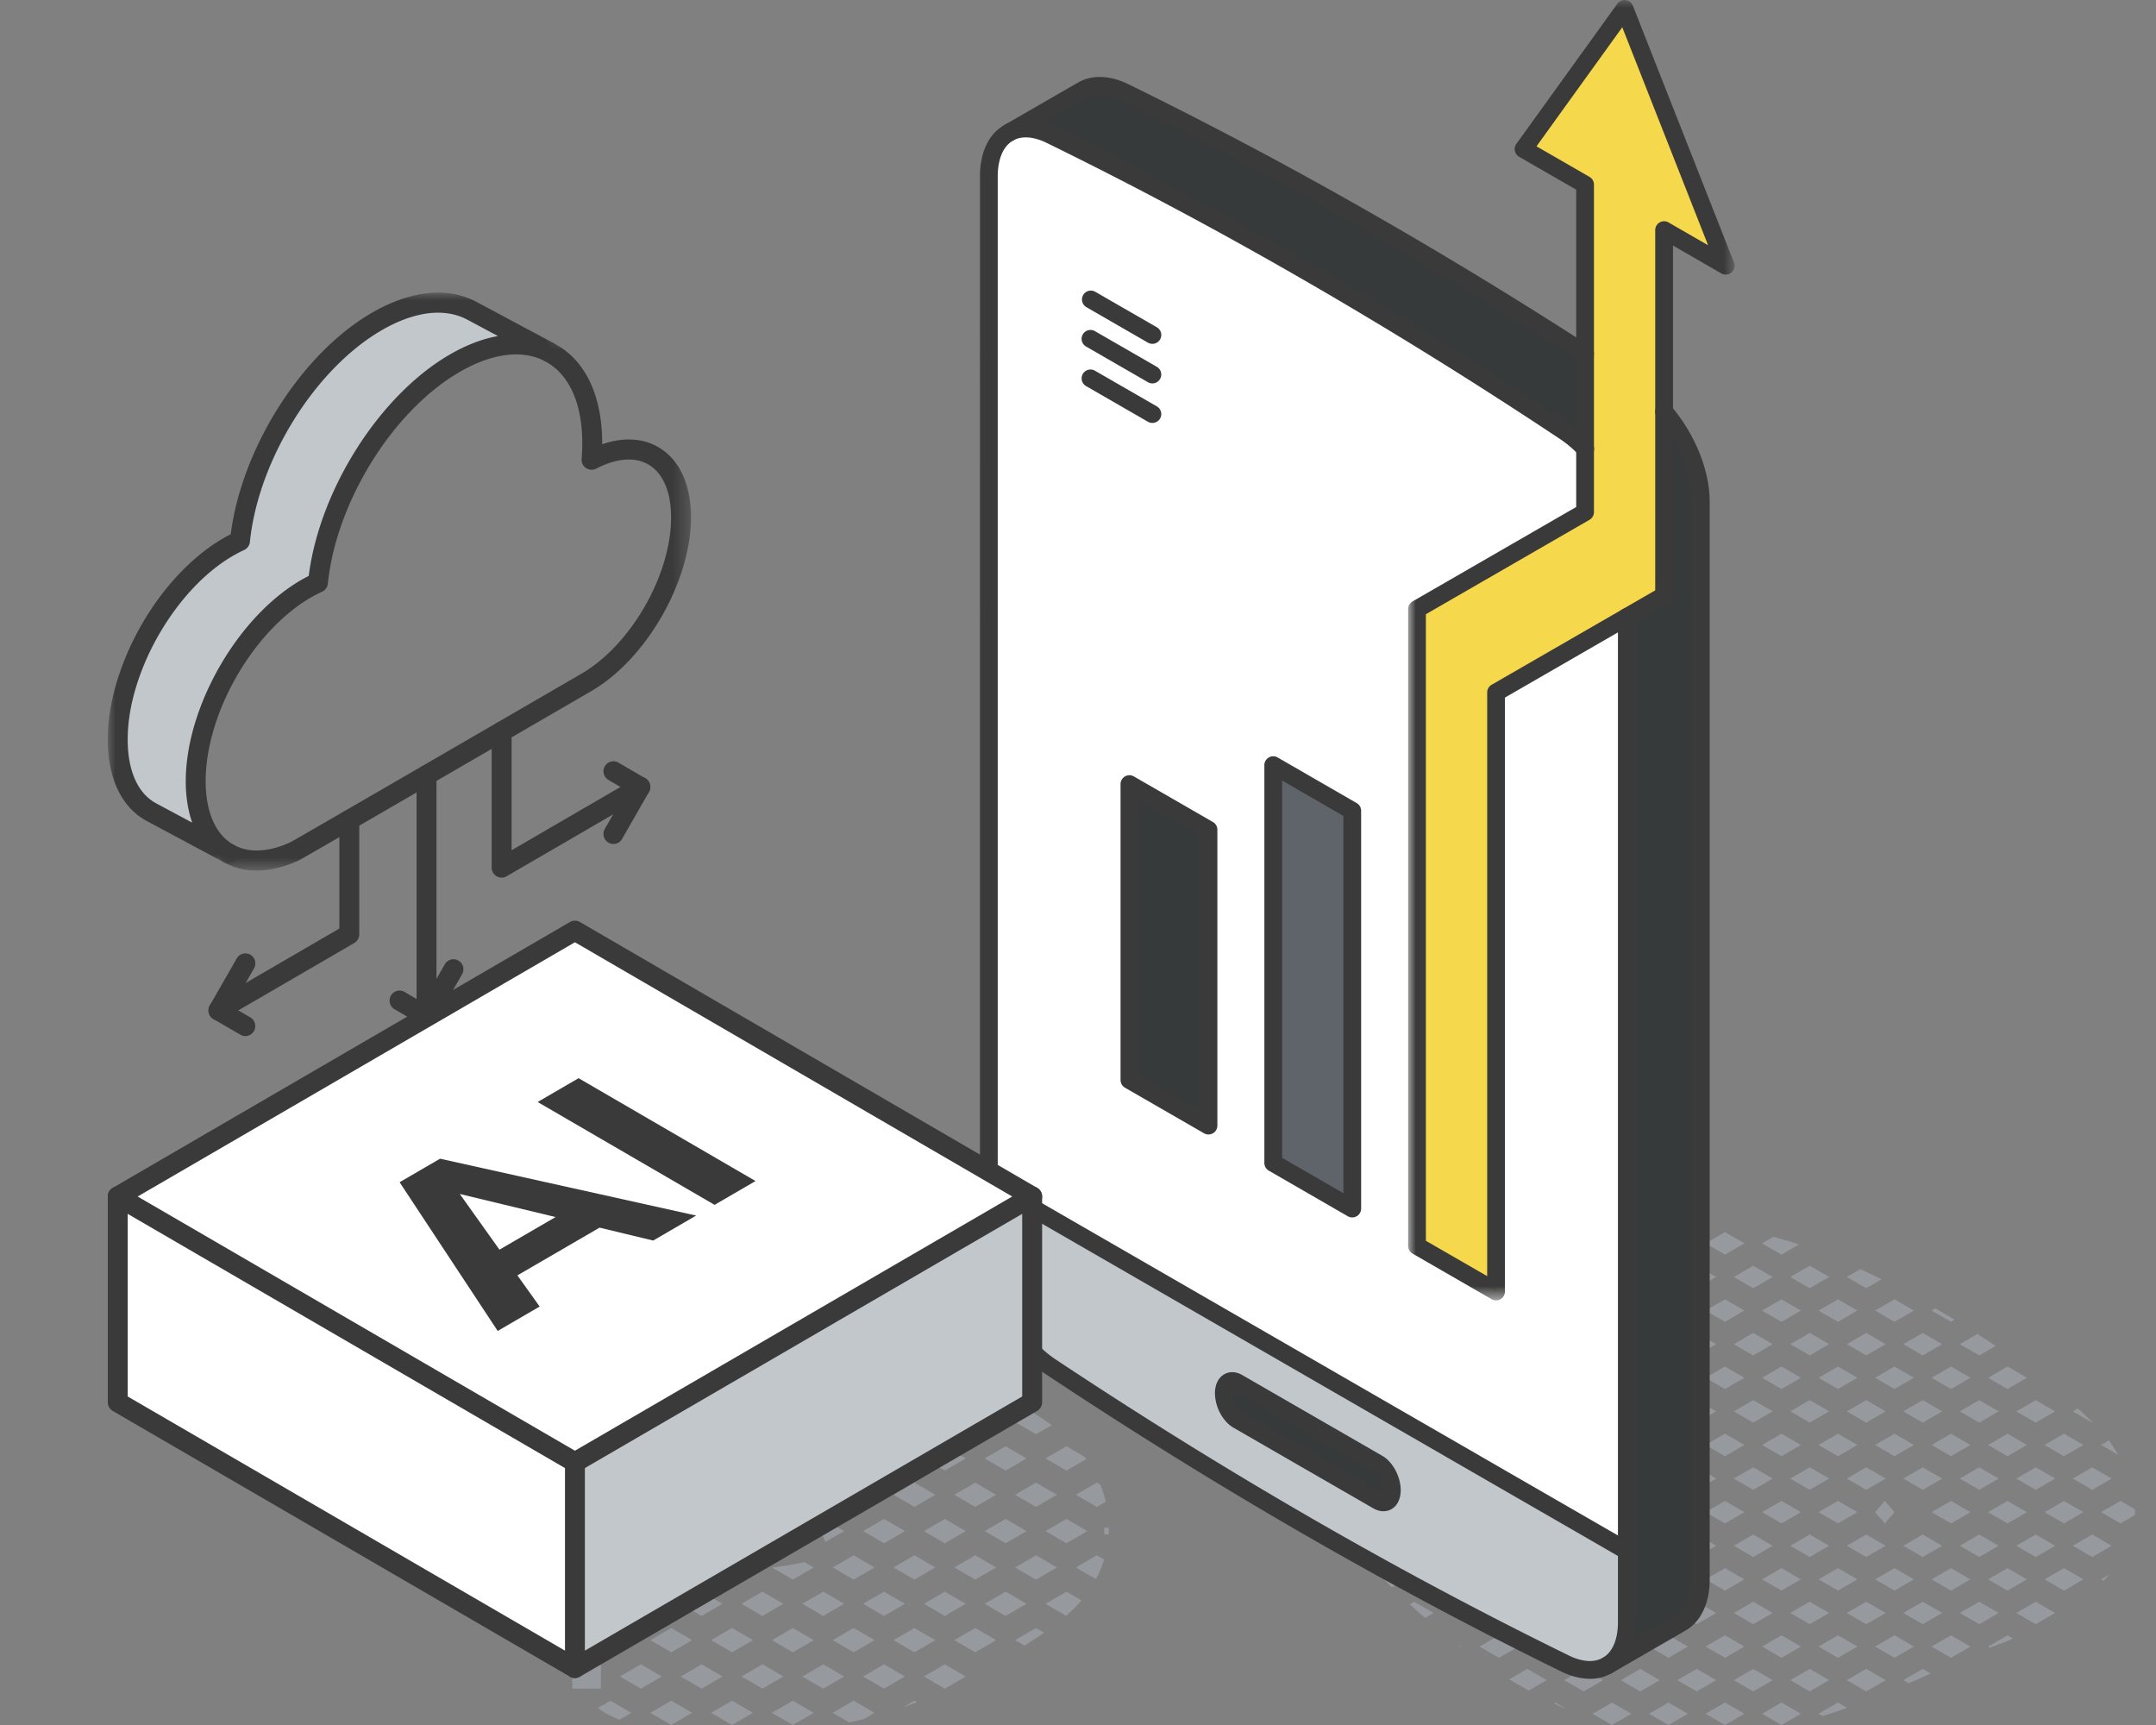 <svg width="140" height="112" viewBox="0 0 140 112" xmlns="http://www.w3.org/2000/svg" xmlns:xlink="http://www.w3.org/1999/xlink">
    <rect x="0" y="0" width="140" height="112" fill="#808080" stroke="none"/>
    <defs>
        <path id="kaqceansia" d="M0 0h21.199v84.431H0z"/>
        <path id="i330w6fwuc" d="M0 0h30.66v34.326H0z"/>
        <path id="svj2j2l2we" d="M0 0h29.282v37.072H0z"/>
    </defs>
    <g fill="none" fill-rule="evenodd">
        <path d="M135.884 92.352c-.29-.288-.61-.59-.962-.902l-.323.187 1.261.729.024-.014zM134.599 96l1.261.729 1.261-.73-1.26-.728-1.262.729zm2.537-2.2a6.142 6.142 0 0 0-.199-.273l-.504.291 1.117.646c-.126-.219-.264-.44-.414-.665m-1.276 5.835-1.261.729 1.261.73 1.261-.73-1.26-.73zm2.774-1.638-.94-.544-1.26.73 1.26.729.931-.538c.006-.125.012-.25.01-.377m-2.038 4.643c.125-.13.247-.264.363-.399l-.527.304.164.095zm-4.406-11.731-1.26.729 1.26.73 1.261-.73-1.26-.73zm0 4.363-1.26.729 1.26.73 1.261-.73-1.26-.73zm.574-1.453 1.26.73 1.262-.73-1.261-.729-1.261.73zm.687 6.545-1.26-.73-1.262.73 1.261.73 1.261-.73zm-.687-2.182 1.26.73 1.262-.73-1.261-.729-1.261.73zm.687 6.545-1.26-.729-1.262.73 1.261.728 1.261-.729zm1.835-2.181-1.261-.73-1.262.73 1.262.729 1.26-.73zm-6.765-14.542 1.063-.614c-.386-.26-.78-.519-1.181-.776l-1.143.66 1.261.73zm-1.26 3.634 1.26.729 1.262-.73-1.262-.728-1.26.729zm1.834-2.182 1.26.73 1.262-.73-1.261-.729-1.261.73zm.688 6.545-1.262-.73-1.26.73 1.26.729 1.262-.73zm1.834-2.182-1.261-.729-1.261.73 1.26.728 1.262-.729zm-1.834 6.545-1.262-.73-1.26.73 1.26.73 1.262-.73zm1.834-2.182-1.261-.729-1.261.73 1.26.729 1.262-.73zm-1.834 6.545-1.262-.729-1.26.73 1.26.728 1.262-.729zm1.834-2.181-1.261-.73-1.261.73 1.26.729 1.262-.73zm-2.522 4.363.123.071c.496-.18.999-.378 1.5-.59l-.362-.21-1.261.729zm-5.504-19.634 1.261.729 1.262-.73-1.262-.728-1.26.729zm1.835-2.182 1.26.73.234-.136c-.41-.25-.825-.496-1.245-.738l-.25.144zm-1.835 6.545 1.261.729 1.262-.73-1.262-.728-1.26.729zm1.835-2.182 1.26.73 1.262-.73-1.261-.729-1.261.73zm.688 6.545-1.262-.73-1.26.73 1.26.729 1.262-.73zm-.688-2.182 1.26.73 1.262-.73-1.261-.729-1.261.73zm.688 6.545-1.262-.73-1.26.73 1.26.73 1.262-.73zm1.834-2.182-1.261-.729-1.261.73 1.26.729 1.262-.73zm-3.096 5.816-1.26.729 1.26.73 1.262-.73-1.262-.73zm3.096-1.452-1.261-.73-1.261.73 1.26.729 1.262-.73zm-2.58 6.114-.515-.299-1.262.73.345.198c.476-.206.954-.415 1.433-.63m1.318-2.48-1.261.73 1.26.73 1.262-.73-1.261-.73zm-6.765-23.267 1.262.729.997-.577c-.46-.229-.92-.45-1.378-.661l-.88.509zm0 4.363 1.262.729 1.26-.73-1.26-.728-1.262.729zm1.835-2.182 1.261.73 1.261-.73-1.26-.729-1.262.73zm.688 6.545-1.261-.73-1.262.73 1.262.729 1.26-.73zm-.688-2.182 1.261.73 1.261-.73-1.26-.729-1.262.73zm.688 6.545-1.261-.73-1.262.73 1.262.729 1.26-.73zm1.834-2.182-1.26-.729-1.262.73 1.261.728 1.261-.729zm-1.834 6.545-1.261-.73-1.262.73 1.262.73 1.26-.73zm.573-2.182-.63-.729-.631.73.63.729.631-.73zm-.573 6.545-1.261-.729-1.262.73 1.262.728 1.26-.729zm1.834-2.181-1.26-.73-1.262.73 1.261.729 1.261-.73zm-1.834 6.544-1.261-.729-1.262.73 1.262.728 1.26-.729zm1.834-2.181-1.26-.73-1.262.73 1.261.729 1.261-.73zm-8.025-23.997 1.26.729 1.262-.73-1.261-.729-1.261.73zm0 4.363 1.26.729 1.262-.73-1.261-.728-1.261.729zm1.834-2.182 1.261.73 1.261-.73-1.26-.729-1.262.73zm.688 6.545-1.261-.73-1.261.73 1.26.729 1.262-.73zm-.688-2.182 1.261.73 1.261-.73-1.26-.729-1.262.73zm.688 6.545-1.261-.73-1.261.73 1.26.729 1.262-.73zm1.834-2.182-1.26-.729-1.262.73 1.261.728 1.261-.729zm-1.834 6.545-1.261-.73-1.261.73 1.26.73 1.262-.73zm1.834-2.182-1.26-.729-1.262.73 1.261.729 1.261-.73zm-1.834 6.545-1.261-.729-1.261.73 1.26.728 1.262-.729zm.573-1.452 1.261-.73-1.26-.728-1.262.729 1.261.729zm-.573 5.815-1.261-.729-1.261.73 1.26.728 1.262-.729zm1.834-2.181-1.26-.73-1.262.73 1.261.729 1.261-.73zm-2.261 4.514c.53-.168 1.061-.348 1.592-.538l-.592-.342-1.261.729.26.15zm-4.503-27.782 1.261-.73-1.261-.729-1.261.73 1.26.729zm.573-2.911 1.261.73 1.14-.66a25.725 25.725 0 0 0-1.662-.497l-.739.427zm.688 6.545-1.261-.73-1.261.73 1.26.729 1.262-.73zm-.688-2.182 1.261.73 1.261-.73-1.26-.729-1.262.73zm-.573 7.274 1.261-.73-1.261-.729-1.261.73 1.26.729zm1.834-3.64-1.26.73 1.26.728 1.261-.729-1.26-.729zm-1.834 8.003 1.261-.729-1.261-.73-1.261.73 1.26.73zm1.834-2.181 1.261-.73-1.26-.729-1.262.73 1.261.729zm-.573 5.815-1.261-.73-1.261.73 1.26.73 1.262-.73zm1.834-2.182-1.26-.729-1.262.73 1.261.729 1.261-.73zm-1.834 6.545-1.261-.729-1.261.73 1.26.728 1.262-.729zm1.834-2.181-1.26-.73-1.262.73 1.261.729 1.261-.73zm-1.834 6.544-1.261-.729-1.261.73 1.26.728 1.262-.729zm1.834-2.181-1.26-.73-1.262.73 1.261.729 1.261-.73zm0 4.363-1.26-.73-1.262.73 1.261.729 1.261-.73zm-8.025-28.36 1.26.729 1.262-.73-1.261-.729-1.261.73zm3.095-1.453 1.262-.729-1.262-.729-1.26.73 1.26.728zm-1.834 6.545 1.261-.73-1.261-.729-1.261.73 1.26.729zm.573-2.91 1.261.728 1.262-.729-1.262-.729-1.26.73zm.688 6.544-1.261-.73-1.1.636c.018.07.034.145.05.216l1.05.607 1.261-.73zm.573-1.453 1.262-.729-1.262-.729-1.26.73 1.26.728zm-1.834 6.545 1.261-.729-1.261-.73-.41.238c.035.336.066.681.092 1.037l.318.184zm1.834-2.181 1.262-.73-1.262-.729-1.26.73 1.26.729zm-.573 5.815-1.261-.73-.226.131c-.004.383-.015.777-.031 1.18l.257.148 1.261-.729zm.573-1.452 1.262-.73-1.262-.729-1.26.73 1.26.729zm-.573 5.815-1.232-.712c.064.145.136.288.222.424-.387.039-.758.056-1.123.063l-.39.225 1.262.73 1.261-.73zm.573-1.452 1.262-.73-1.262-.728-1.26.729 1.26.729zm-.573 5.815-1.261-.729-1.261.73 1.261.728 1.261-.729zm1.835-2.181-1.262-.73-1.26.73 1.26.729 1.262-.73zM112.012 112l1.262-.73-1.262-.728-1.26.729 1.26.729zm-5.172-28.551.93-.539-.705-.407c-.122.317-.193.63-.225.946m1.015-2.273.489.282 1.26-.729-.692-.4a3.457 3.457 0 0 0-1.057.847m-.085 6.098-.085-.05.03.082.055-.032zm1.835-2.182-1.262-.729-1.26.73 1.26.728 1.262-.729zm0 4.363-1.262-.729-.094.055c.134.385.269.793.402 1.226l.954-.552zm0 4.363-.069-.04.013.073.056-.033zm-1.835 10.908-.623-.36a13.557 13.557 0 0 1-.96-.183l-.94.543 1.262.73 1.261-.73zm0 4.363-1.26-.729-1.262.73 1.261.728 1.261-.729zm1.835-2.181-1.262-.73-1.26.73 1.26.729 1.262-.73zm-1.262 3.634-1.26.729 1.26.729 1.262-.73-1.262-.728zm-4.242-5.816-1.26-.729-1.262.73 1.261.728 1.261-.729zm0 4.363-1.26-.729-1.262.73 1.261.728 1.261-.729zm1.835-2.181-1.261-.73-1.262.73 1.262.729 1.26-.73zm0 4.363-1.261-.73-1.262.73 1.262.729 1.26-.73zm-5.504-6.545-1.26-.729-1.262.73 1.261.728 1.261-.729zm1.546-2.014c-.466-.202-.944-.412-1.436-.629l-.798.461 1.262.73.972-.562zm-2.807 5.648-1.163.672c.427.26.848.499 1.264.728l1.16-.67-1.26-.73zm3.096-1.452-1.261-.73-1.261.73 1.26.729 1.262-.73zm-.55 4.048.02.008-.731-.422-.096.055c.273.128.543.249.806.359m-6.214-9.864 1.092-.63a28.407 28.407 0 0 0-1.602-.533l-.75.434 1.26.73zm-1.26 3.634 1.26.73 1.262-.73-1.262-.729-1.26.73zm1.834-2.181 1.26.729 1.262-.73-1.261-.729-1.261.73zm1.26 3.633-1.26.73 1.26.73 1.262-.73-1.261-.73zm-5.502-6.544-1.262.729 1.262.73 1.26-.73-1.26-.73zm-.288 4.53c.326.299.658.592.996.882l.553-.32-1.262-.729-.287.166zm.86-1.62 1.262.73 1.261-.73-1.261-.729-1.261.73zm2.523 4.364-.252-.146.218.165.034-.02zm-7.294-6.968c.254.334.52.666.798.997l.993-.574-1.261-.73-.53.307zm1.84 2.179c.293.314.593.627.903.936l.882-.51-1.26-.73-.526.304z" fill="#969A9E"/>
        <path fill="#F6D84C" d="m105.493.576 6.565 16.674-3.998-2.307v23.72L97.147 44.96v38.894l-5.133-2.96V39.547l10.913-6.297V11.983L98.932 9.68z"/>
        <path d="M110.442 32.57v69.984c0 1.376-.49 2.36-1.282 2.814l-4.729 2.733-.004-.004c.75-.469 1.212-1.433 1.212-2.775v-65.26l2.421-1.399V26.726c1.42 1.646 2.382 3.902 2.382 5.844" fill="#373A3A"/>
        <path d="M90.378 96.756c0-.338-.102-.696-.265-1.01-.164-.317-.393-.581-.643-.723l-9.092-5.244c-.5-.292-.908.015-.908.684 0 .335.101.697.265 1.011.163.313.393.573.643.72l9.092 5.243c.504.288.908-.016.908-.68zm15.261 3.937v4.629c0 1.342-.461 2.306-1.212 2.775-.715.446-1.693.45-2.793-.088-11.125-5.44-22.295-11.883-33.42-19.276-2.262-1.503-4.002-4.694-4.002-7.304v-4.633l41.427 23.897z" fill="#C2C7CC"/>
        <path d="M78.473 73.082v-19.21l-5.133-2.96v19.21l5.133 2.96zm9.335 5.386V52.642l-5.13-2.96v25.826l5.13 2.96zm17.831-38.405v60.63L64.212 76.796V11.445c0-.331.028-.63.081-.911.171-.904.594-1.555 1.197-1.903.046-.027.092-.054.142-.081.693-.323 1.59-.28 2.582.207 11.125 5.44 22.295 11.88 33.42 19.276.458.304.892.677 1.293 1.096v4.121l-10.913 6.297v41.347l5.133 2.96V44.96l8.492-4.897z" fill="#FFF"/>
        <path d="M102.927 22.963v6.166a7.662 7.662 0 0 0-1.293-1.096c-11.125-7.396-22.295-13.836-33.42-19.276-.993-.488-1.89-.53-2.582-.207-.05.027-.096.054-.142.08v-.003l4.798-2.768c.708-.404 1.663-.396 2.729.127 9.954 4.87 19.947 10.541 29.91 16.977M90.113 95.745c.163.315.265.673.265 1.011 0 .665-.404.97-.908.68l-9.092-5.243c-.25-.146-.48-.406-.643-.719a2.255 2.255 0 0 1-.265-1.01c0-.67.407-.977.908-.685l9.092 5.244c.25.142.479.406.643.722" fill="#373A3A"/>
        <path fill="#5F646B" d="M87.808 52.642v25.826l-5.13-2.96V49.681z"/>
        <path fill="#373A3A" d="M78.473 53.872v19.21l-5.133-2.96v-19.21z"/>
        <path d="M103.238 109c-.585 0-1.214-.158-1.858-.473-11.11-5.433-22.377-11.931-33.486-19.314-2.428-1.613-4.259-4.96-4.259-7.784V11.444c0-.365.03-.699.09-1.019.2-1.062.711-1.856 1.478-2.295.048-.028.1-.058.157-.089.905-.423 1.999-.347 3.109.199C79.6 13.683 90.867 20.18 101.953 27.553c.482.32.95.716 1.39 1.178a.577.577 0 1 1-.835.796 7.09 7.09 0 0 0-1.193-1.013C90.269 21.17 79.048 14.697 67.96 9.275c-.792-.389-1.532-.46-2.085-.203l-.095.057c-.469.268-.785.79-.92 1.51-.048.25-.072.513-.072.805V81.43c0 2.431 1.645 5.429 3.745 6.824 11.066 7.354 22.288 13.827 33.353 19.238.876.428 1.67.47 2.235.117.606-.378.94-1.191.94-2.286v-65.26a.577.577 0 0 1 1.154 0v65.26c0 1.507-.526 2.667-1.482 3.264a2.79 2.79 0 0 1-1.496.414" fill="#3A3A3A"/>
        <path d="M105.639 101.27a.572.572 0 0 1-.288-.077L63.924 77.296a.576.576 0 1 1 .577-1l41.427 23.898a.576.576 0 0 1-.29 1.076M80.668 91.694l9.11 5.254a.683.683 0 0 0 .023-.192 1.7 1.7 0 0 0-.202-.748c-.115-.22-.271-.403-.414-.485l-9.115-5.256a.69.69 0 0 0-.023.196c0 .226.073.498.201.747.114.215.272.398.42.484m9.167 6.428c-.214 0-.437-.062-.651-.185l-9.098-5.246c-.335-.196-.64-.532-.86-.947a2.862 2.862 0 0 1-.334-1.281c0-.564.22-1.015.605-1.235.347-.199.773-.18 1.172.053l9.09 5.242c.334.19.642.53.865.954.218.425.331.866.331 1.28 0 .56-.217 1.006-.598 1.227-.16.092-.337.138-.522.138M102.926 23.54a.574.574 0 0 1-.313-.093c-9.897-6.393-19.94-12.094-29.85-16.944-.847-.415-1.624-.465-2.188-.144L65.78 9.125a.577.577 0 0 1-.58-.997L70 5.36c.91-.52 2.07-.48 3.27.108 9.951 4.869 20.034 10.592 29.97 17.01a.577.577 0 0 1-.314 1.061" fill="#3A3A3A"/>
        <path d="M104.366 108.717a.577.577 0 0 1-.294-1.073l4.8-2.775c.632-.362.993-1.206.993-2.315V32.57c0-1.743-.88-3.89-2.242-5.467a.576.576 0 1 1 .874-.753c1.555 1.802 2.522 4.186 2.522 6.22v69.984c0 1.534-.573 2.743-1.572 3.315l-4.787 2.767a.575.575 0 0 1-.294.08M73.917 69.789l3.979 2.295v-17.88l-3.979-2.294V69.79zm4.556 3.87c-.1 0-.2-.026-.289-.077l-5.133-2.96a.577.577 0 0 1-.288-.5v-19.21a.576.576 0 0 1 .865-.5l5.134 2.96a.577.577 0 0 1 .288.5v19.21a.576.576 0 0 1-.577.577zM83.256 75.175l3.975 2.294V52.975l-3.975-2.295v24.495zm4.552 3.87c-.1 0-.2-.026-.289-.077l-5.129-2.96a.577.577 0 0 1-.289-.5V49.681a.576.576 0 0 1 .866-.499l5.13 2.96a.576.576 0 0 1 .288.5v25.826a.576.576 0 0 1-.577.577z" fill="#3A3A3A"/>
        <g transform="translate(91.436)">
            <mask id="zlmreh8o2b" fill="#fff">
                <use xlink:href="#kaqceansia"/>
            </mask>
            <path d="m1.154 80.561 3.98 2.295V44.961c0-.207.11-.397.288-.5l10.624-6.13V14.942a.576.576 0 0 1 .866-.499l2.568 1.481-5.573-14.154L8.337 9.5l3.442 1.984a.577.577 0 0 1 .289.5V33.25c0 .206-.11.396-.289.499L1.154 39.88v40.681zm4.557 3.87a.578.578 0 0 1-.289-.077L.29 81.394a.577.577 0 0 1-.289-.5V39.547c0-.206.11-.396.289-.499l10.624-6.13V12.315L7.208 10.18a.578.578 0 0 1-.18-.836l6.56-9.104a.578.578 0 0 1 1.006.127l6.565 16.673a.576.576 0 0 1-.826.71L17.2 15.942v22.721c0 .206-.11.396-.289.5l-10.624 6.13v38.561a.576.576 0 0 1-.577.577z" fill="#3A3A3A" mask="url(#zlmreh8o2b)"/>
        </g>
        <path d="M74.829 22.324a.576.576 0 0 1-.289-.077l-3.994-2.303a.576.576 0 1 1 .577-.998l3.995 2.302a.576.576 0 0 1-.29 1.076M74.829 24.893a.572.572 0 0 1-.289-.078l-3.994-2.303a.577.577 0 1 1 .577-.998l3.995 2.302a.577.577 0 0 1-.29 1.077M74.829 27.46a.572.572 0 0 1-.289-.077l-3.994-2.303a.577.577 0 1 1 .577-.998l3.995 2.302a.577.577 0 0 1-.29 1.077" fill="#3A3A3A"/>
        <g>
            <path d="M72.002 99.192v.433h-.298v-.433h.298zm-2.137 2.58 1.303.757c.093-.177.183-.358.263-.547.102-.24.185-.483.26-.727l-.469-.272-1.357.788zm.582-7.172-1.199-.697-1.357.789 1.357.788 1.296-.752c-.031-.044-.065-.085-.097-.128m.158 4.812-1.357-.79-1.357.79 1.357.788 1.357-.788zm.846-3.016-.229-.133-1.357.788 1.357.79.58-.338a7.714 7.714 0 0 0-.35-1.107m-3.561 7.735 1.337.777c.355-.31.69-.64.997-.998l-.977-.567-1.357.788zm-2.59-13.37.024-.015c-.153-.08-.306-.16-.457-.237l.432.252zm1.356 3.93-1.356-.788-1.358.789 1.358.788 1.356-.788zm.366-3.002-1.106.643 1.357.789 1.02-.593a17.565 17.565 0 0 0-1.271-.839m-.366 7.723-1.356-.79-1.358.79 1.358.788 1.356-.788zm1.974-2.36-1.357-.789-1.357.789 1.357.788 1.357-.788zm-3.33 6.29-1.358.79 1.357.788 1.357-.789-1.357-.788zm3.33-1.57-1.357-.79-1.357.79 1.357.788 1.357-.789zm-2.714 4.72.609.353c.43-.273.857-.55 1.273-.837l-.525-.305-1.357.788zm-3.208-16.52-1.356-.789-1.358.789 1.358.788 1.356-.788zm0 4.72-1.356-.789-1.358.789 1.358.788 1.356-.788zm1.974-2.36-1.357-.789-1.357.789 1.357.788 1.357-.788zm-1.974 7.08-1.356-.79-1.358.79 1.358.788 1.356-.788zm1.974-2.36-1.357-.789-1.357.789 1.357.788 1.357-.788zm-1.974 7.08-1.356-.79-1.358.79 1.358.788 1.356-.789zm1.974-2.36-1.357-.79-1.357.79 1.357.788 1.357-.789zm-4.688 7.08 1.358.788 1.356-.789-1.356-.788-1.358.788zm1.974-2.36 1.357.788 1.357-.789-1.357-.788-1.357.788zm-3.207-16.52-1.357-.789-1.357.789 1.357.788 1.357-.788zm.616-1.571.27-.156c-.351-.112-.704-.213-1.06-.304l.79.46zm-.616 6.29-1.357-.788-1.357.789 1.357.788 1.357-.788zm1.974-2.36-1.358-.788-1.356.789 1.356.788 1.358-.788zm-1.974 7.08-1.357-.788-1.357.789 1.357.788 1.357-.788zm1.974-2.36-1.358-.788-1.356.789 1.356.788 1.358-.788zm-1.974 7.08-1.357-.788-1.357.788 1.357.789 1.357-.789zm1.974-2.36-1.358-.788-1.356.788 1.356.79 1.358-.79zm-3.331 6.291-1.358.79 1.358.788 1.356-.789-1.356-.789zm3.33-1.57-1.357-.79-1.356.79 1.356.788 1.358-.789zm-1.357 3.93-.728.424c.297-.106.592-.217.886-.332l-.158-.092zm-4.564-20.45-1.357-.789-1.357.789 1.357.788 1.357-.788zm-.509-1.571v-.863h2.483v.863h-2.483zm.509 6.29-1.357-.788-1.357.789 1.357.788 1.357-.788zm1.974-2.36-1.357-.788-1.357.789 1.357.788 1.357-.788zm-3.186 7.785 1.212-.704-1.357-.79-.465.27c.05.092.104.181.153.273.163.306.303.635.457.95m1.829-2.275 1.357-.788-1.357-.79-1.357.79 1.357.788zm-.617 6.291-1.357-.788-1.357.788 1.357.789 1.357-.789zm1.974-2.36-1.357-.788-1.357.788 1.357.79 1.357-.79zm-3.331 6.291-1.357.79 1.357.788 1.357-.789-1.357-.789zm3.33-1.57-1.356-.79-1.357.79 1.357.788 1.357-.789zm-2.713 4.72 1.067.62c.319-.066.635-.138.948-.215l.699-.406-1.358-.789-1.356.79zm-2.591-.79-1.357.79 1.357.788 1.357-.789-1.357-.789zm-.617-15.73-.435-.253c.034.146.077.29.125.433l.31-.18zm1.974-2.36-1.357-.789-1.06.616c-.021.105-.039.21-.054.314l1.114.647 1.357-.788zm-1.357 3.93-.104.061c.26.374.517.751.762 1.135l.699-.407-1.357-.788zm-.617 7.87-1.357-.79-1.357.79 1.357.788 1.357-.789zm1.974-2.36-.609-.354c-.073.017-.144.038-.218.054-.617.136-1.243.232-1.87.31l1.34.778 1.357-.789zm-3.331 6.29-1.357.79 1.357.788 1.357-.789-1.357-.789zm3.33-1.57-1.356-.79-1.357.79 1.357.788 1.357-.789zm-5.92-2.36-1.358-.79-1.357.79 1.357.788 1.357-.789zm1.683-2.192c-.62.054-1.24.103-1.857.161l.79.46 1.067-.62zm-3.041 6.122-1.357.79 1.357.788 1.357-.789-1.357-.789zm3.331-1.57-1.357-.79-1.357.79 1.357.788 1.357-.789zm-2.714 4.72 1.357.788 1.357-.789-1.357-.789-1.357.79zm-3.208-7.08-1.357-.79-1.357.79 1.357.788 1.357-.789zm.617-1.572.257-.149c-.14.017-.28.036-.419.055l.162.094zm-1.974 5.502-1.357.79 1.357.788 1.357-.789-1.357-.789zm3.331-1.57-1.357-.79-1.357.79 1.357.788 1.357-.789zm-2.217 4.43-.497.29 1.357.788 1.357-.789-1.357-.789-.86.5zm-3.705-6.79-.085-.05a5.3 5.3 0 0 0-.318.284l.403-.235zm-1.861 5.506v-1.576h1.861v1.576h-1.861zm3.835-3.147-1.357-.788-1.357.788 1.357.789 1.357-.789zm-2.162 4.4c.04.03.077.063.118.094.393.285.826.5 1.284.668l.76-.442-1.357-.789-.805.468z" fill="#969A9E"/>
            <path fill="#C2C7CC" d="M67.024 77.686v13.36l-29.69 17.253V94.943z"/>
            <path fill="#FFF" d="m67.024 77.686-29.69 17.257L7.645 77.686l29.687-17.26z"/>
            <path fill="#FFF" d="M37.333 94.942V108.3L7.646 91.046v-13.36z"/>
            <g fill="#3A3A3A">
                <path d="m8.939 77.686 28.394 16.505 28.398-16.505-28.398-16.508L8.94 77.686zm28.394 17.907a.645.645 0 0 1-.323-.087L7.323 78.25a.652.652 0 0 1 0-1.127l29.687-17.26a.645.645 0 0 1 .646 0l29.69 17.26a.652.652 0 0 1 0 1.127l-29.69 17.256a.642.642 0 0 1-.323.087z"/>
                <path d="M37.333 108.95a.649.649 0 0 1-.646-.651V94.942c0-.359.29-.65.646-.65.357 0 .647.291.647.65V108.3c0 .359-.29.65-.647.65"/>
                <path d="M37.333 108.95a.642.642 0 0 1-.323-.088L7.323 91.61A.65.65 0 0 1 7 91.046v-13.36c0-.359.29-.65.646-.65.357 0 .647.291.647.65V90.67l29.04 16.877L66.377 90.67V77.686c0-.359.29-.65.647-.65.356 0 .646.291.646.65v13.36a.65.65 0 0 1-.323.563l-29.69 17.253a.642.642 0 0 1-.324.087"/>
                <path d="m36.076 79.02-6.22-1.498 2.577 3.616 3.643-2.118zm2.857.687-5.335 3.1 1.445 2.023-2.725 1.585-6.37-9.656 2.627-1.527 16.629 3.692-2.791 1.622-3.48-.839zM34.912 71.55l2.659-1.546 11.49 6.678-2.66 1.546z"/>
            </g>
            <g>
                <path d="M7.646 48.014c0 2.354.84 3.992 2.19 4.72l5.021 2.686c-.99-.553-1.698-1.6-1.994-3.062a8.313 8.313 0 0 1-.155-1.638c0-4.6 3.204-10.2 7.162-12.494.263-.151.522-.283.778-.401.557-5.444 4.315-11.588 8.869-14.235.93-.539 1.823-.895 2.664-1.077 1.304-.289 2.481-.16 3.454.333l-4.973-2.658c-1.607-.87-3.796-.709-6.21.696-4.554 2.647-8.311 8.79-8.867 14.234-.255.117-.513.25-.775.402-1.85 1.073-3.539 2.87-4.809 4.95-1.157 1.89-1.97 4.01-2.25 6.037-.07.51-.105 1.014-.105 1.507" fill="#C2C7CC"/>
                <path d="M14.184 66.254a.653.653 0 0 1-.324-1.215l8.177-4.751V53.25c0-.36.289-.651.646-.651.357 0 .646.291.646.65v7.414a.652.652 0 0 1-.323.563l-8.5 4.94a.641.641 0 0 1-.322.087M27.696 66.637a.648.648 0 0 1-.646-.651V50.338c0-.36.29-.65.646-.65.357 0 .646.29.646.65v15.648c0 .36-.29.65-.646.65M32.573 56.983a.652.652 0 0 1-.646-.65v-8.83c0-.36.29-.65.646-.65.357 0 .646.29.646.65v7.702l8.04-4.673a.644.644 0 0 1 .883.239.653.653 0 0 1-.237.889l-9.009 5.235a.642.642 0 0 1-.323.088" fill="#3A3A3A"/>
                <path d="M15.934 67.271a.641.641 0 0 1-.323-.087l-1.75-1.017a.652.652 0 0 1-.237-.889l1.75-3.052a.643.643 0 0 1 .883-.238c.31.18.415.578.237.89l-1.428 2.487 1.191.692a.653.653 0 0 1-.323 1.214M39.832 54.798a.653.653 0 0 1-.56-.976l1.428-2.488-1.19-.694a.653.653 0 0 1-.236-.89.645.645 0 0 1 .882-.236l1.75 1.019c.308.18.414.577.235.888l-1.748 3.052a.646.646 0 0 1-.56.325M27.696 66.637a.644.644 0 0 1-.323-.088l-1.751-1.019a.654.654 0 0 1-.237-.889.644.644 0 0 1 .884-.238l1.19.694 1.426-2.49a.644.644 0 0 1 .883-.238c.31.18.415.577.237.888l-1.749 3.054a.649.649 0 0 1-.56.326" fill="#3A3A3A"/>
                <g transform="translate(14.21 22.196)">
                    <mask id="bxwx90s3bd" fill="#fff">
                        <use xlink:href="#i330w6fwuc"/>
                    </mask>
                    <path d="M2.454 34.326c-.755 0-1.451-.17-2.075-.51l-.012-.004a.652.652 0 0 1-.303-.868.645.645 0 0 1 .861-.306l.04.019c.572.31 1.211.422 1.924.343.566-.058 1.169-.236 1.792-.529.38-.203 12.516-7.24 18.876-10.932 3.204-1.864 5.81-6.412 5.81-10.138 0-1.633-.506-2.844-1.426-3.408-.88-.54-2.1-.458-3.43.235a.664.664 0 0 1-.794-.143.655.655 0 0 1-.156-.513l.006-.074c.016-.268.034-.593.034-.908 0-2.596-.85-4.484-2.393-5.316l-.093-.053a.653.653 0 0 1-.258-.883.644.644 0 0 1 .878-.258l.09.05c1.977 1.066 3.069 3.362 3.069 6.46v.059c1.386-.48 2.681-.405 3.72.232 1.32.81 2.046 2.416 2.046 4.52 0 4.14-2.897 9.194-6.457 11.265C18.575 25.932 5.46 33.54 5.227 33.65c-.754.353-1.495.57-2.203.644-.193.02-.383.031-.57.031" fill="#3A3A3A" mask="url(#bxwx90s3bd)"/>
                </g>
                <g transform="translate(7 19)">
                    <mask id="eqyopo248f" fill="#fff">
                        <use xlink:href="#svj2j2l2we"/>
                    </mask>
                    <path d="M21.445 1.302c-1.113 0-2.364.386-3.67 1.146-4.33 2.517-8.005 8.423-8.547 13.737a.65.65 0 0 1-.376.526 8.468 8.468 0 0 0-.72.374c-1.69.979-3.317 2.657-4.58 4.725-1.133 1.85-1.9 3.905-2.16 5.786-.066.477-.1.954-.1 1.419 0 2.03.657 3.503 1.85 4.145l2.34 1.253a6.849 6.849 0 0 1-.253-.925 8.979 8.979 0 0 1-.167-1.768c0-4.809 3.358-10.667 7.486-13.057a9.9 9.9 0 0 1 .499-.27c.709-5.596 4.59-11.718 9.147-14.366.973-.565 1.932-.951 2.851-1.15a7.27 7.27 0 0 1 .29-.058l-1.976-1.056c-.57-.308-1.215-.46-1.914-.46M7.857 37.071a.64.64 0 0 1-.303-.077l-5.02-2.687C.898 33.428 0 31.548 0 29.015c0-.524.037-1.062.111-1.597.284-2.057 1.115-4.29 2.34-6.29 1.373-2.249 3.162-4.086 5.036-5.171.166-.097.332-.187.497-.27.708-5.596 4.587-11.718 9.144-14.366 2.53-1.472 4.959-1.724 6.84-.706l4.97 2.657a.653.653 0 0 1 .271.874.644.644 0 0 1-.864.282c-.853-.433-1.898-.53-3.025-.28-.791.171-1.624.51-2.48 1.007-4.33 2.515-8.005 8.42-8.55 13.736a.65.65 0 0 1-.373.525c-.259.12-.496.243-.725.375-3.77 2.183-6.838 7.535-6.838 11.93 0 .534.048 1.041.142 1.508.252 1.244.83 2.151 1.675 2.622a.653.653 0 0 1-.314 1.22" fill="#3A3A3A" mask="url(#eqyopo248f)"/>
                </g>
            </g>
        </g>
    </g>
</svg>

